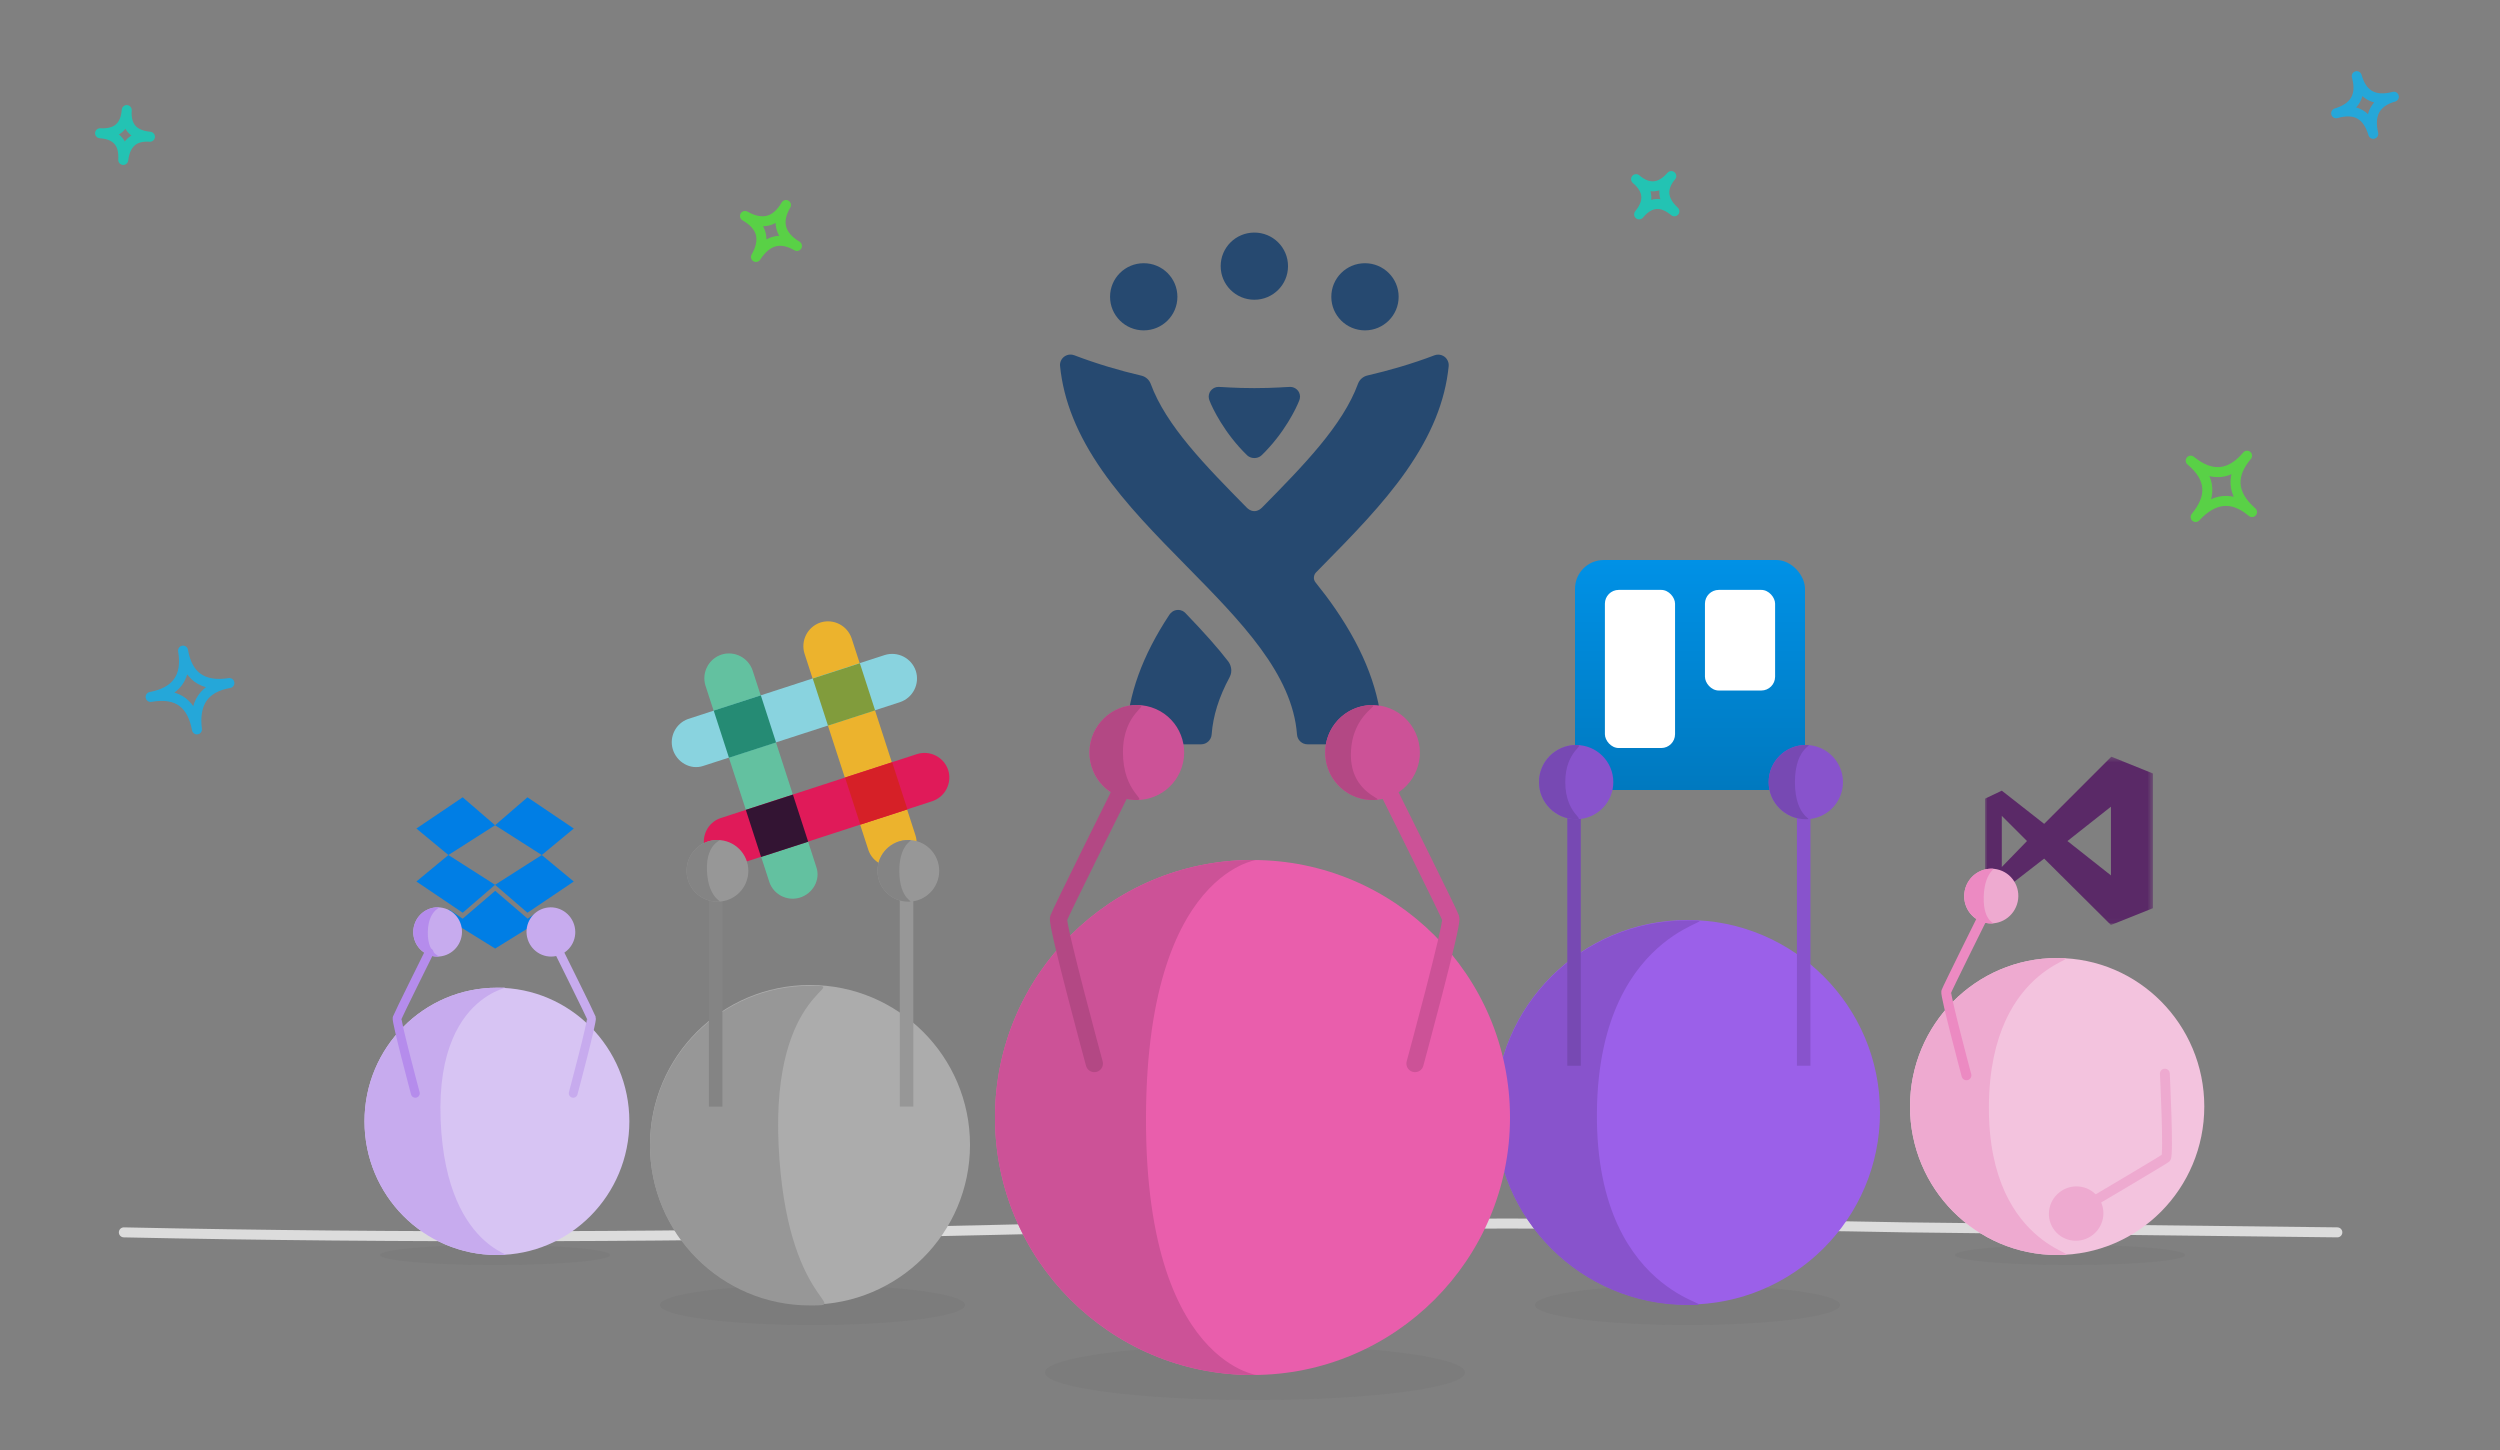 <?xml version="1.0" encoding="UTF-8"?> <svg xmlns="http://www.w3.org/2000/svg" xmlns:xlink="http://www.w3.org/1999/xlink" width="500px" height="290px" viewBox="0 0 500 290" version="1.1"><rect x="0" y="0" width="500" height="290" fill="#808080" stroke="none"/><!-- Generator: Sketch 44.1 (41455) - http://www.bohemiancoding.com/sketch --><title>integrations-dots</title><desc>Created with Sketch.</desc><defs><linearGradient x1="50%" y1="0%" x2="50%" y2="100%" id="linearGradient-1"><stop stop-color="#0091E6" offset="0%"></stop><stop stop-color="#0079BF" offset="100%"></stop></linearGradient><polygon id="path-2" points="33.585 33.972 0 33.972 0 17.155 0 0.338 33.585 0.338 33.585 33.972"></polygon></defs><g id="Page-1" stroke="none" stroke-width="1" fill="none" fill-rule="evenodd"><g id="integrations-dots"><ellipse id="Oval-8" fill-opacity="0.05" fill="#333333" cx="251" cy="274.5" rx="42" ry="5.5"></ellipse><ellipse id="Oval-8" fill-opacity="0.05" fill="#333333" cx="337.5" cy="261" rx="30.5" ry="4"></ellipse><ellipse id="Oval-8" fill-opacity="0.05" fill="#333333" cx="162.5" cy="261" rx="30.5" ry="4"></ellipse><ellipse id="Oval-8" fill-opacity="0.05" fill="#333333" cx="99" cy="251" rx="23" ry="2"></ellipse><ellipse id="Oval-8" fill-opacity="0.05" fill="#333333" cx="414" cy="251" rx="23" ry="2"></ellipse><path d="M24.77,246.473 C79.976,247.651 137.973,247.488 198.76,245.984 C259.547,244.48 320.334,244.31 381.121,245.473 L467.467,246.473" id="Path-2" stroke="#DCDCDC" stroke-width="2" stroke-linecap="round"></path><g id="Group-6" transform="translate(299, 112)"><ellipse id="Oval" fill="#9B60E9" cx="38.5" cy="110.458" rx="38.5" ry="38.458"></ellipse><path d="M38.5,149 C48.975,149 20.065,149.533 20.383,110.542 C20.701,71.552 49.288,72.084 38.5,72.084 C17.237,72.084 0,89.302 0,110.542 C0,131.782 17.237,149 38.5,149 Z" id="Oval" fill="#8853CC"></path><g id="trello-mark-blue" transform="translate(16, 0)" fill-rule="nonzero"><rect id="Board" fill="url(#linearGradient-1)" x="0" y="0" width="46" height="46" rx="5.75"></rect><rect id="Right-List" fill="#FFFFFF" x="25.99" y="5.98" width="14.03" height="20.125" rx="2.76"></rect><rect id="Left-List" fill="#FFFFFF" x="5.98" y="5.98" width="14.03" height="31.625" rx="2.76"></rect></g><g id="Group" transform="translate(54.035, 37)"><path d="M7.701,64.148 L7.701,9.63 L7.701,37 L7.701,64.148 Z" id="Path-18" stroke="#8853CC" stroke-width="2.702" stroke-linecap="round"></path><ellipse id="Oval-6" fill="#8853CC" cx="8.128" cy="7.422" rx="7.43" ry="7.422"></ellipse><path d="M8.128,14.843 C10.1,14.843 5.952,14.843 5.952,7.422 C5.952,0 10.26,0 8.128,0 C4.025,0 0.698,3.323 0.698,7.422 C0.698,11.521 4.025,14.843 8.128,14.843 Z" id="Oval-6" fill="#7749B3"></path></g><g id="Group" transform="translate(8.105, 37)"><path d="M7.701,64.148 L7.701,9.63 L7.701,64.148 Z" id="Path-18" stroke="#7749B3" stroke-width="2.702" stroke-linecap="round"></path><ellipse id="Oval-6" fill="#8853CC" cx="8.128" cy="7.422" rx="7.43" ry="7.422"></ellipse><path d="M8.128,14.843 C10.12,14.843 5.952,13.842 5.952,7.422 C5.952,1.001 10.239,0 8.128,0 C4.025,0 0.698,3.323 0.698,7.422 C0.698,11.521 4.025,14.843 8.128,14.843 Z" id="Oval-6" fill="#7749B3"></path></g><g id="Group-3" transform="translate(98, 39)"><mask id="mask-3" fill="white"><use xlink:href="#path-2"></use></mask><g id="Clip-2"></g><path d="M16.488,17.207 L25.189,24.078 L25.189,10.337 L16.488,17.207 Z M3.359,12.169 L3.359,22.398 L8.397,17.207 L3.359,12.169 Z M25.266,0.338 L33.585,3.697 L33.585,30.641 L25.189,34 L11.831,20.718 L3.359,27.283 L0,25.605 L0,8.733 L3.359,7.132 L11.831,13.772 L25.266,0.338 L25.266,0.338 Z" id="Fill-1" fill="#5A2967" mask="url(#mask-3)"></path></g><g id="Group-5" transform="translate(80, 59)"><ellipse id="Oval" fill="#F3C3DE" cx="32.429" cy="50.303" rx="29.429" ry="29.697"></ellipse><path d="M32.429,80 C40.713,80 18.62,80 18.78,50.303 C18.941,20.606 40.398,20.606 32.429,20.606 C16.176,20.606 3,33.902 3,50.303 C3,66.704 16.176,80 32.429,80 Z" id="Oval" fill="#EEAAD0"></path><g id="Group-31" transform="translate(44.72, 61.201) scale(-1, 1) rotate(489) translate(-44.72, -61.201) translate(36.22, 42.201)"><ellipse id="Oval-6" fill="#EEAAD0" cx="11.329" cy="5.786" rx="5.41" ry="5.478"></ellipse><path d="M11.71,10.717 C11.71,10.717 13.973,26.004 13.981,26.751 C13.988,27.499 0.738,37.19 0.738,37.19" id="Path-21" stroke="#EEAAD0" stroke-width="1.967" stroke-linecap="round"></path></g><g id="Group-2"><g id="Group-31" transform="translate(14.385, 22.631) scale(-1, 1) rotate(342) translate(-14.385, -22.631) translate(6.885, 1.631)"><ellipse id="Oval-6" fill="#EEAAD0" cx="7.329" cy="5.786" rx="5.41" ry="5.478"></ellipse><path d="M7.196,12.06 C10.183,12.06 12.605,9.607 12.605,6.582 C12.605,3.556 10.183,1.104 7.196,1.104 C5.517,1.104 8.421,1.082 8.7,6.65 C8.979,12.218 5.887,12.06 7.196,12.06 Z" id="Oval-6" fill="#EC8AC2" transform="translate(9.641, 6.582) rotate(19) translate(-9.641, -6.582) "></path><path d="M7.71,10.717 C7.71,10.717 9.973,26.004 9.981,26.751 C9.988,27.499 0.962,41.414 0.962,41.414" id="Path-21" stroke="#EC8AC2" stroke-width="1.967" stroke-linecap="round"></path></g></g></g></g><g id="jira_cmyk_blue" transform="translate(251, 97.5) rotate(-360) translate(-251, -97.5) translate(212, 46)" fill="#264970"><path d="M16.746,6.643 C13.024,6.643 10.011,9.641 10.011,13.359 C10.011,17.067 13.024,20.076 16.746,20.076 C20.471,20.076 23.481,17.067 23.481,13.359 C23.481,9.641 20.471,6.643 16.746,6.643" id="Fill-7"></path><path d="M60.995,6.643 C57.272,6.643 54.262,9.641 54.262,13.359 C54.262,17.067 57.272,20.076 60.995,20.076 C64.708,20.076 67.729,17.067 67.729,13.359 C67.729,9.641 64.708,6.648 60.995,6.643" id="Fill-8"></path><g id="Group-12"><path d="M38.871,0.514 C35.149,0.514 32.135,3.512 32.135,7.231 C32.135,10.939 35.149,13.949 38.871,13.949 C42.595,13.949 45.605,10.939 45.605,7.231 C45.605,3.512 42.595,0.514 38.871,0.514" id="Fill-9"></path><path d="M76.918,25.357 C76.543,25.073 76.093,24.926 75.636,24.926 C75.382,24.926 75.126,24.972 74.883,25.065 C70.323,26.803 65.691,28.122 61.465,29.103 C60.602,29.304 59.906,29.942 59.617,30.708 C56.538,39.112 48.674,47.115 40.423,55.498 C40.092,55.811 39.628,56.224 38.873,56.224 C38.12,56.224 37.66,55.824 37.323,55.498 C29.074,47.115 21.21,39.14 18.129,30.735 C17.84,29.969 17.143,29.332 16.283,29.13 C12.053,28.149 7.411,26.789 2.856,25.052 C2.612,24.959 2.355,24.913 2.101,24.913 C1.644,24.913 1.202,25.056 0.828,25.34 C0.244,25.785 -0.059,26.505 0.01,27.197 C0.708,34.186 3.48,41.019 8.483,48.179 C13.185,54.91 19.319,61.141 25.248,67.166 C36.175,78.27 46.496,88.757 47.402,100.918 C47.483,102.014 48.401,102.865 49.507,102.865 L62.344,102.865 C62.922,102.865 63.474,102.628 63.873,102.211 C64.271,101.794 64.481,101.234 64.452,100.658 C64.049,92.527 60.977,84.385 55.064,75.769 C53.824,73.963 52.497,72.205 51.109,70.485 C50.545,69.784 50.781,68.914 51.213,68.475 C51.639,68.04 52.067,67.606 52.498,67.166 C58.429,61.141 64.561,54.91 69.265,48.179 C74.267,41.018 77.037,34.226 77.736,27.238 C77.806,26.535 77.486,25.79 76.918,25.357" id="Fill-11"></path></g><path d="M25.098,76.626 C24.795,76.309 24.348,75.986 23.599,75.986 C22.641,75.986 22.073,76.646 21.858,76.973 C16.459,85.159 13.67,92.886 13.284,100.65 C13.256,101.222 13.468,101.791 13.865,102.209 C14.265,102.625 14.824,102.865 15.401,102.865 L28.216,102.865 C29.319,102.865 30.247,102.005 30.328,100.91 C30.608,97.168 31.777,93.417 33.906,89.475 C34.644,88.111 34.071,86.83 33.646,86.283 C31.534,83.546 28.947,80.627 25.098,76.626" id="Fill-13"></path><path d="M38.885,31.623 C42.908,31.623 45.241,31.382 46.061,31.382 C47.054,31.382 48.003,32.193 48.003,33.328 C48.003,33.659 47.924,33.896 47.846,34.105 C47.313,35.526 44.881,40.639 40.354,45.025 C39.846,45.517 39.271,45.609 38.874,45.609 L38.869,45.609 C38.474,45.609 37.899,45.517 37.391,45.025 C32.864,40.639 30.432,35.526 29.899,34.105 C29.821,33.896 29.742,33.659 29.742,33.328 C29.742,32.193 30.692,31.382 31.685,31.382 C32.505,31.382 34.837,31.623 38.858,31.623 L38.885,31.623" id="Fill-14"></path></g><g id="Group-4" transform="translate(196, 135)"><circle id="Oval" fill="#E95EAC" cx="54.5" cy="88.5" r="51.5"></circle><path d="M54.5,140 C59.723,140 33.055,141.772 33.198,88.491 C33.342,35.21 59.54,37 54.5,37 C26.057,37 3,60.057 3,88.5 C3,116.943 26.057,140 54.5,140 Z" id="Oval" fill="#CC5297"></path><g id="Group-2"><g id="Group-31" transform="translate(85.435, 39.506) rotate(342) translate(-85.435, -39.506) translate(74.435, 2.506)"><ellipse id="Oval-6" fill="#CC5297" cx="11.826" cy="12.034" rx="9.467" ry="9.5"></ellipse><path d="M11.976,20.394 C14.501,20.394 7.061,19.1 7.645,10.894 C8.23,2.688 14.679,1.394 11.976,1.394 C6.747,1.394 2.508,5.647 2.508,10.894 C2.508,16.141 6.747,20.394 11.976,20.394 Z" id="Oval-6" fill="#B34884" transform="translate(7.572, 10.894) rotate(-345) translate(-7.572, -10.894) "></path><path d="M12.493,20.585 C12.493,20.585 16.452,47.096 16.466,48.392 C16.48,49.687 0.683,73.819 0.683,73.819" id="Path-21" stroke="#CC5297" stroke-width="3.443" stroke-linecap="round"></path></g><g id="Group-31" transform="translate(23.173, 40.148) scale(-1, 1) rotate(342) translate(-23.173, -40.148) translate(11.173, 4.148)"><ellipse id="Oval-6" fill="#CC5297" cx="11.826" cy="10.034" rx="9.467" ry="9.5"></ellipse><path d="M11.635,20.808 C16.864,20.808 21.102,16.555 21.102,11.308 C21.102,6.061 16.864,1.808 11.635,1.808 C8.895,1.808 14.55,3.179 14.408,11.308 C14.266,19.437 9.146,20.808 11.635,20.808 Z" id="Oval-6" fill="#B34884" transform="translate(15.994, 11.308) rotate(17) translate(-15.994, -11.308) "></path><path d="M12.493,18.585 C12.493,18.585 16.452,45.096 16.466,46.392 C16.48,47.687 0.683,71.819 0.683,71.819" id="Path-21" stroke="#B34884" stroke-width="3.443" stroke-linecap="round"></path></g></g></g><g id="Group-3" transform="translate(130, 124)"><ellipse id="Oval" fill="#ACACAC" cx="32" cy="104.965" rx="32" ry="31.965"></ellipse><path d="M32,137.091 C40.661,137.091 27.272,137.356 25.723,105.126 C24.173,72.897 41.012,73.161 32,73.161 C14.327,73.161 0,87.472 0,105.126 C0,122.78 14.327,137.091 32,137.091 Z" id="Oval" fill="#979797"></path><g id="Slack_RGB" transform="translate(4, 0)" fill-rule="nonzero"><g id="Group"><path d="M36.332,3.688 C35.467,1.093 32.689,-0.319 30.094,0.501 C27.499,1.366 26.088,4.143 26.907,6.738 L39.701,46.075 C40.566,48.488 43.207,49.854 45.711,49.125 C48.351,48.351 49.945,45.574 49.08,43.024 C49.08,42.933 36.332,3.688 36.332,3.688 Z" id="Shape" fill="#ECB32D"></path><path d="M16.527,10.107 C15.662,7.512 12.885,6.101 10.289,6.92 C7.694,7.785 6.283,10.563 7.102,13.158 L19.896,52.494 C20.761,54.907 23.402,56.273 25.906,55.545 C28.546,54.771 30.14,51.993 29.275,49.444 C29.275,49.353 16.527,10.107 16.527,10.107 Z" id="Shape" fill="#63C1A0"></path><path d="M52.449,36.241 C55.044,35.376 56.455,32.598 55.636,30.003 C54.771,27.408 51.993,25.997 49.398,26.816 L10.016,39.655 C7.603,40.52 6.237,43.161 6.966,45.665 C7.74,48.306 10.517,49.899 13.067,49.034 C13.158,49.034 52.449,36.241 52.449,36.241 Z" id="Shape" fill="#E01A59"></path><path d="M18.211,47.395 C20.761,46.576 24.085,45.483 27.636,44.345 C26.816,41.795 25.724,38.472 24.585,34.92 L15.161,37.971 L18.211,47.395 Z" id="Shape" fill="#331433"></path><path d="M38.062,40.93 C41.613,39.792 44.937,38.699 47.486,37.88 C46.667,35.33 45.574,32.007 44.436,28.455 L35.011,31.506 L38.062,40.93 Z" id="Shape" fill="#D62027"></path><path d="M45.984,16.436 C48.579,15.571 49.99,12.793 49.171,10.198 C48.306,7.603 45.528,6.192 42.933,7.011 L3.597,19.805 C1.184,20.67 -0.182,23.311 0.546,25.815 C1.32,28.455 4.098,30.049 6.647,29.184 C6.738,29.184 45.984,16.436 45.984,16.436 Z" id="Shape" fill="#89D3DF"></path><path d="M11.792,27.545 C14.341,26.725 17.665,25.633 21.216,24.494 C20.078,20.943 18.985,17.62 18.166,15.07 L8.741,18.12 L11.792,27.545 Z" id="Shape" fill="#258B74"></path><path d="M31.597,21.125 C35.148,19.987 38.472,18.894 41.021,18.075 C39.883,14.524 38.79,11.2 37.971,8.65 L28.546,11.701 L31.597,21.125 Z" id="Shape" fill="#819C3C"></path></g></g><g id="Group" transform="translate(44.912, 44)"><path d="M6.4,53.318 L6.4,8.004 L6.4,30.754 L6.4,53.318 Z" id="Path-18" stroke="#979797" stroke-width="2.702" stroke-linecap="round"></path><ellipse id="Oval-6" fill="#979797" cx="6.756" cy="6.169" rx="6.175" ry="6.169"></ellipse><path d="M6.756,12.337 C8.382,12.337 4.947,12.337 4.947,6.169 C4.947,0 8.54,0 6.756,0 C3.345,0 0.58,2.762 0.58,6.169 C0.58,9.576 3.345,12.337 6.756,12.337 Z" id="Oval-6" fill="#848484"></path></g><g id="Group" transform="translate(6.737, 44)"><path d="M6.4,53.318 L6.4,8.004 L6.4,53.318 Z" id="Path-18" stroke="#848484" stroke-width="2.702" stroke-linecap="round"></path><ellipse id="Oval-6" fill="#979797" cx="6.756" cy="6.169" rx="6.175" ry="6.169"></ellipse><path d="M6.756,12.337 C8.448,12.337 4.934,12.337 4.655,6.169 C4.377,0 8.474,0 6.756,0 C3.345,0 0.58,2.762 0.58,6.169 C0.58,9.576 3.345,12.337 6.756,12.337 Z" id="Oval-6" fill="#848484"></path></g></g><g id="Group-4" transform="translate(71, 159)"><ellipse id="Oval" fill="#D7C4F3" cx="28.386" cy="65.273" rx="26.486" ry="26.727"></ellipse><path d="M28.386,92 C35.574,92 18.23,93.242 17.126,64.968 C16.022,36.694 35.825,38.545 28.386,38.545 C13.758,38.545 1.9,50.512 1.9,65.273 C1.9,80.034 13.758,92 28.386,92 Z" id="Oval" fill="#C7ABEE"></path><g id="Dropbox_logo_(September_2013)" transform="translate(12, 0)" fill-rule="nonzero" fill="#007EE5"><g id="g2993" transform="translate(16, 15.5) scale(-1, 1) rotate(-180) translate(-16, -15.5) translate(0, 0.129)"><g id="g2995" transform="translate(0.161, 18.787)"><polygon id="path2997" points="9.375 11.625 0.116 5.378 6.518 0.08 15.854 6.037"></polygon></g><g id="g2999" transform="translate(0.277, 7.111)"><polygon id="path3001" points="0 6.458 9.259 0.211 15.738 5.8 6.402 11.756"></polygon></g><g id="g3003" transform="translate(16.015, 7.098)"><polygon id="path3005" points="0 5.812 6.479 0.224 15.738 6.471 9.336 11.769"></polygon></g><g id="g3007" transform="translate(15.816, 18.675)"><polygon id="path3009" points="15.938 5.49 6.678 11.737 0.199 6.149 9.535 0.192"></polygon></g><g id="g3011" transform="translate(6.659, 0.083)"><polygon id="path3013" points="9.375 11.625 2.877 6.053 0.097 7.929 0.097 5.826 9.375 0.077 18.653 5.826 18.653 7.929 15.873 6.053"></polygon></g></g></g><g id="Group-2" transform="translate(0, 20)"><g id="Group-31" transform="translate(12.354, 20.54) scale(-1, 1) rotate(342) translate(-12.354, -20.54) translate(5.854, 1.54)"><ellipse id="Oval-6" fill="#C7ABEE" cx="6.596" cy="5.207" rx="4.869" ry="4.93"></ellipse><path d="M6.485,10.836 C9.174,10.836 11.354,8.629 11.354,5.906 C11.354,3.183 9.174,0.975 6.485,0.975 C5.088,0.975 8.341,0.922 8.447,5.906 C8.554,10.89 5.194,10.836 6.485,10.836 Z" id="Oval-6" fill="#B58CEC" transform="translate(8.746, 5.906) rotate(18) translate(-8.746, -5.906) "></path><path d="M6.939,9.645 C6.939,9.645 8.975,23.404 8.983,24.076 C8.99,24.749 0.865,37.273 0.865,37.273" id="Path-21" stroke="#B58CEC" stroke-width="1.77" stroke-linecap="round"></path></g></g><g id="Group-31" transform="translate(42.703, 40.646) rotate(342) translate(-42.703, -40.646) translate(36.853, 21.746)"><ellipse id="Oval-6" fill="#C7ABEE" cx="6.596" cy="5.207" rx="4.869" ry="4.93"></ellipse><path d="M6.939,9.645 C6.939,9.645 8.975,23.404 8.983,24.076 C8.99,24.749 0.865,37.273 0.865,37.273" id="Path-21" stroke="#C7ABEE" stroke-width="1.77" stroke-linecap="round"></path></g></g><path d="M452.271,97.271 C447.103,97.251 444.533,100.021 444.271,105.271 C444.227,100.323 442.009,97.267 436.271,97.271 C441.407,97.201 444.249,94.719 444.271,89.271 C444.255,94.295 446.701,97.155 452.271,97.271 Z" id="Stroke-5078" stroke="#59D146" stroke-width="2" stroke-linejoin="round" transform="translate(444.271, 97.271) rotate(40) translate(-444.271, -97.271) "></path><path d="M331.044,34.044 C331.032,37.184 332.564,38.97 336.044,39.044 C332.814,39.032 331.208,40.764 331.044,44.044 C331.016,40.952 329.63,39.042 326.044,39.044 C329.252,39 331.032,37.45 331.044,34.044 L331.044,34.044 Z" id="Stroke-5079" stroke="#23C3B3" stroke-width="2" stroke-linejoin="round" transform="translate(331.044, 39.044) rotate(-50) translate(-331.044, -39.044) "></path><path d="M154.196,40.196 C154.184,43.966 156.02,46.11 160.196,46.196 C156.32,46.182 154.392,48.26 154.196,52.196 C154.164,48.484 152.496,46.192 148.196,46.196 C152.048,46.144 154.18,44.284 154.196,40.196 L154.196,40.196 Z" id="Stroke-5080" stroke="#59D146" stroke-width="2" stroke-linejoin="round" transform="translate(154.196, 46.196) rotate(30) translate(-154.196, -46.196) "></path><path d="M38,130 C37.984,135.024 40.43,137.884 46,138 C40.832,137.98 38.262,140.75 38,146 C37.956,141.052 35.738,137.996 30,138 C35.136,137.93 37.978,135.448 38,130 L38,130 Z" id="Stroke-5078" stroke="#25A7D9" stroke-width="2" stroke-linejoin="round" transform="translate(38, 138) rotate(-10) translate(-38, -138) "></path><path d="M25,22 C24.988,25.14 26.52,26.926 30,27 C26.77,26.988 25.164,28.72 25,32 C24.972,28.908 23.586,26.998 20,27 C23.208,26.956 24.988,25.406 25,22 L25,22 Z" id="Stroke-5079" stroke="#23C3B3" stroke-width="2" stroke-linejoin="round" transform="translate(25, 27) rotate(4) translate(-25, -27) "></path><path d="M473,15 C472.988,18.77 474.824,20.914 479,21 C475.124,20.986 473.196,23.064 473,27 C472.968,23.288 471.3,20.996 467,21 C470.852,20.948 472.984,19.088 473,15 L473,15 Z" id="Stroke-5080" stroke="#25A7D9" stroke-width="2" stroke-linejoin="round" transform="translate(473, 21) rotate(-16) translate(-473, -21) "></path></g></g></svg> 